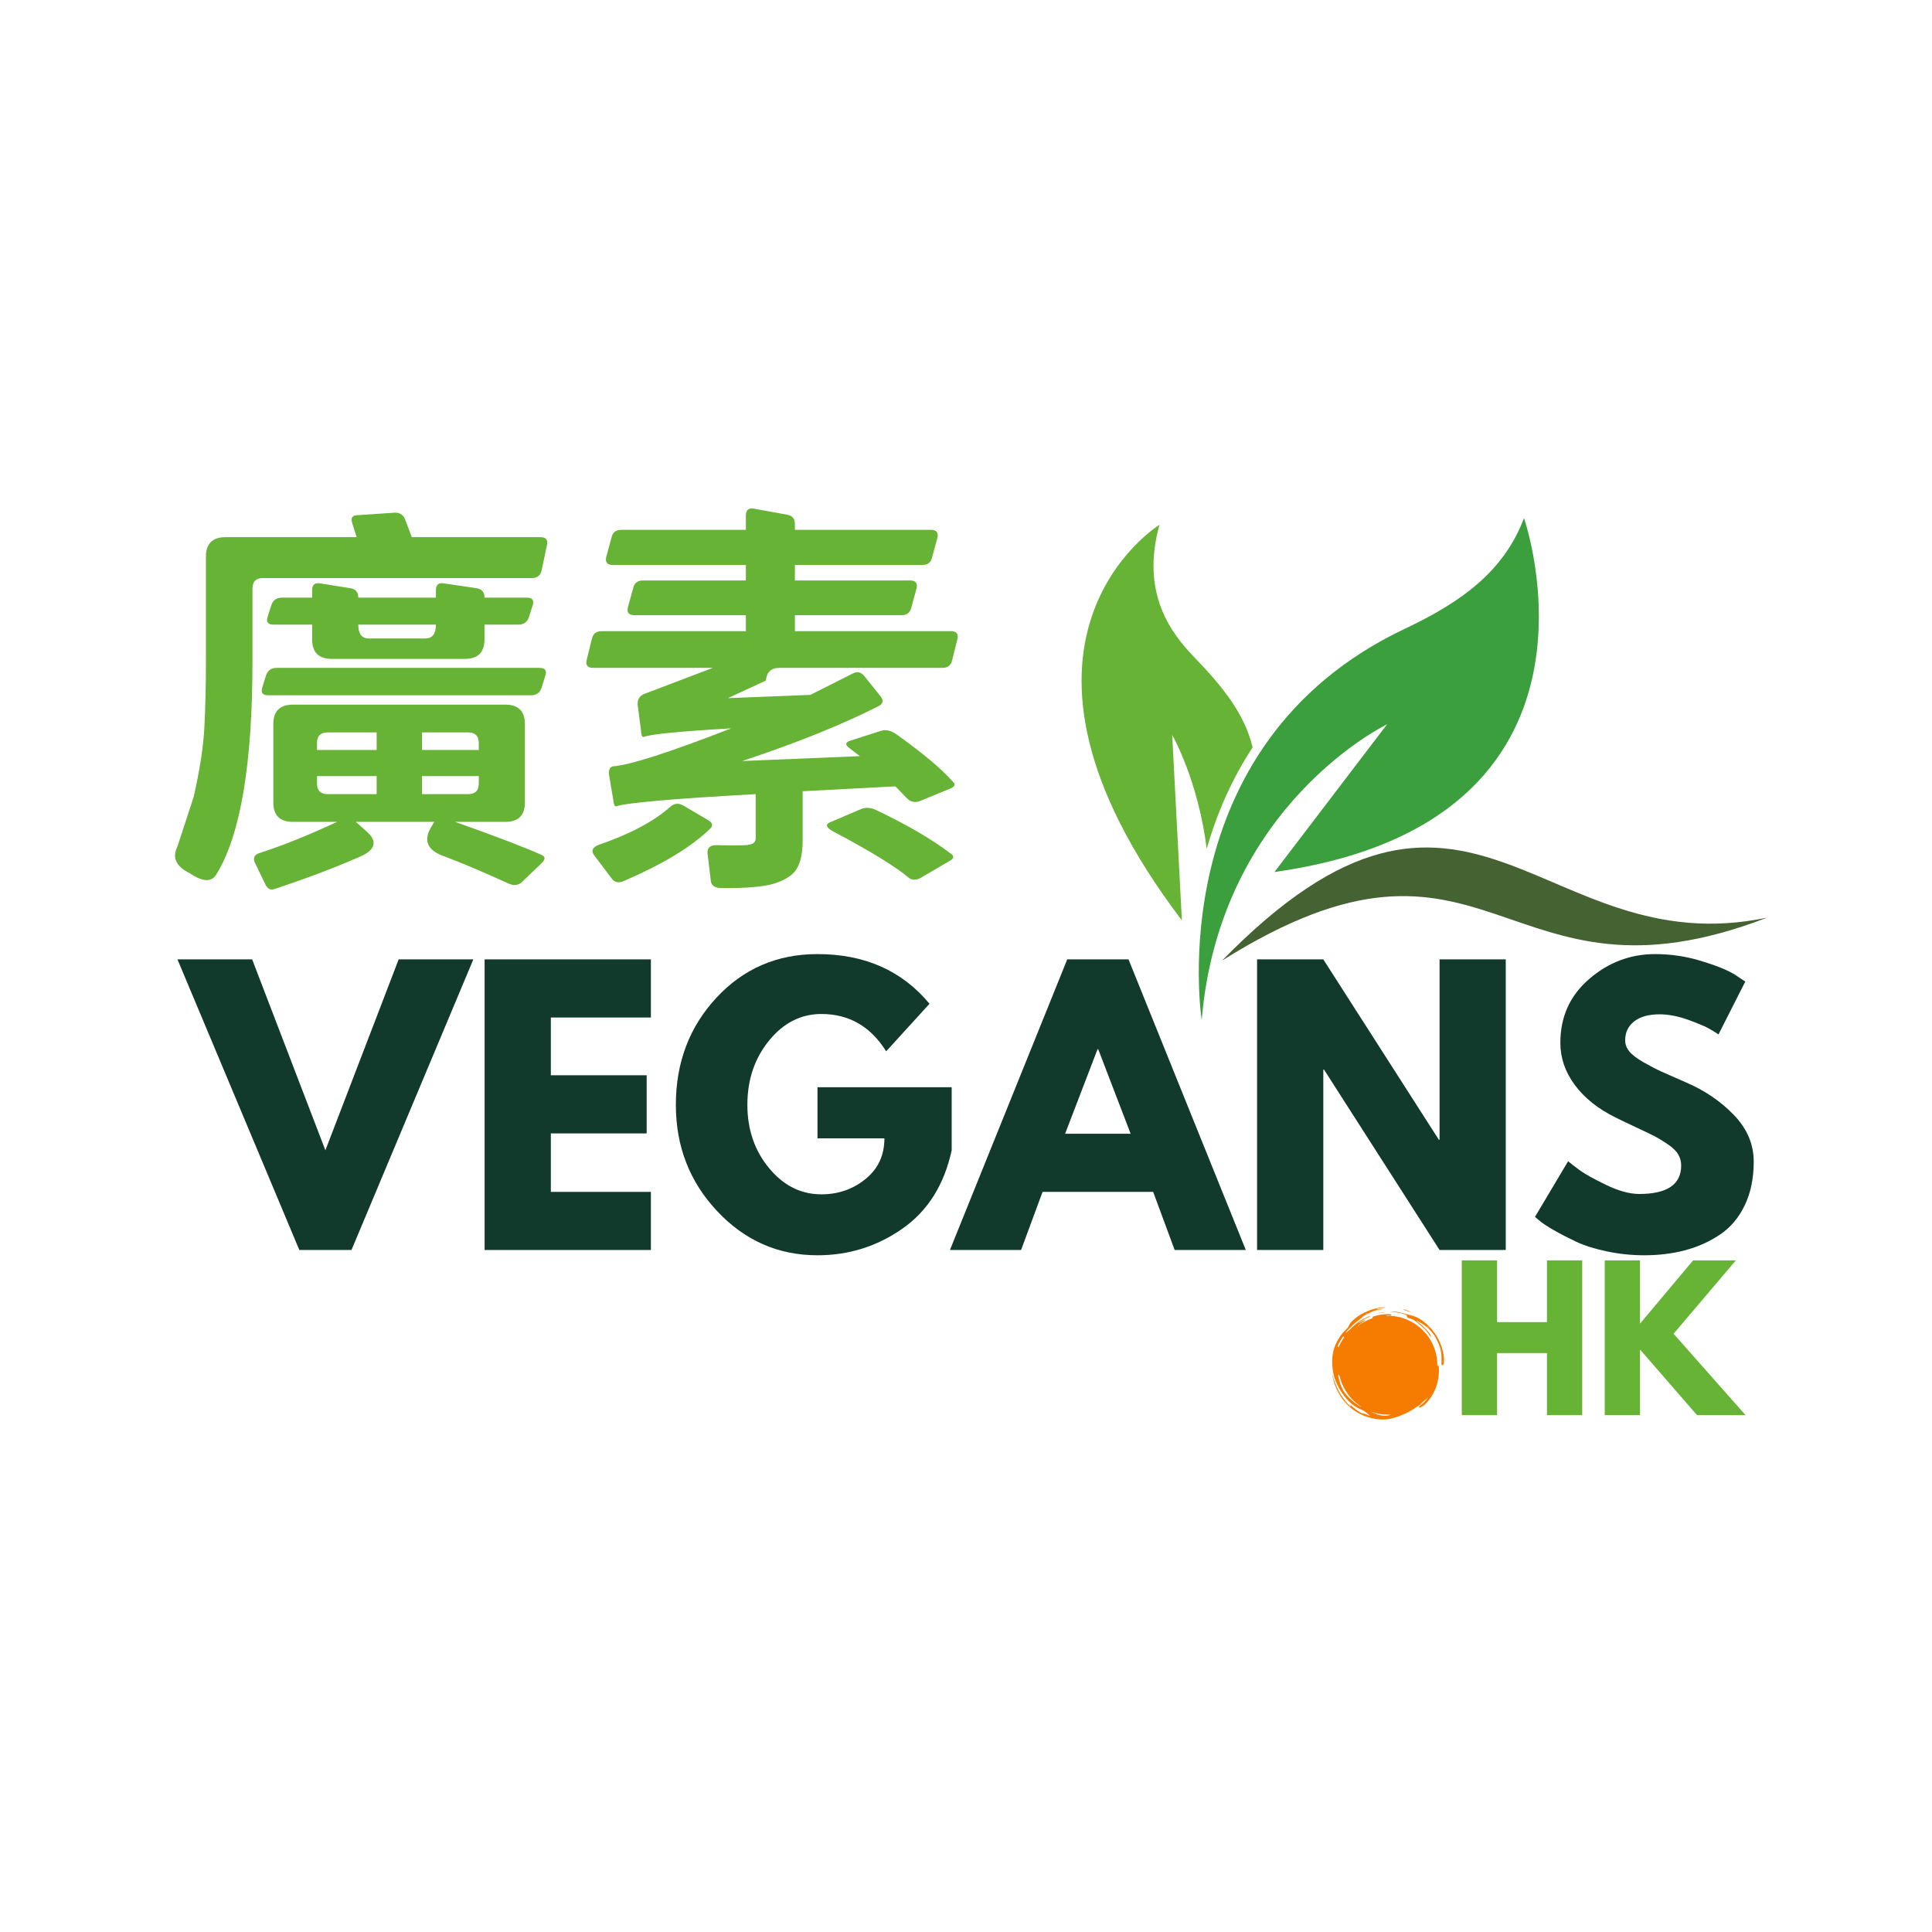 <svg version="1.0" preserveAspectRatio="xMidYMid meet" height="1120" viewBox="0 0 840 840" zoomAndPan="magnify" width="1120" xmlns:xlink="http://www.w3.org/1999/xlink" xmlns="http://www.w3.org/2000/svg"><defs><g></g><clipPath id="8597201187"><path clip-rule="nonzero" d="M 531 368 L 769 368 L 769 418 L 531 418 Z M 531 368"></path></clipPath><clipPath id="6602192df2"><path clip-rule="nonzero" d="M 418.309 234.891 L 753.273 208.504 L 771.059 434.305 L 436.098 460.691 Z M 418.309 234.891"></path></clipPath><clipPath id="636aaa0017"><path clip-rule="nonzero" d="M 418.309 234.891 L 753.273 208.504 L 771.059 434.305 L 436.098 460.691 Z M 418.309 234.891"></path></clipPath><clipPath id="e529ca9ba5"><path clip-rule="nonzero" d="M 418.309 234.891 L 753.273 208.504 L 771.059 434.305 L 436.098 460.691 Z M 418.309 234.891"></path></clipPath><clipPath id="9a459503ff"><path clip-rule="nonzero" d="M 470 228 L 545 228 L 545 401 L 470 401 Z M 470 228"></path></clipPath><clipPath id="72dbd68d4e"><path clip-rule="nonzero" d="M 418.309 234.891 L 753.273 208.504 L 771.059 434.305 L 436.098 460.691 Z M 418.309 234.891"></path></clipPath><clipPath id="cf1fd57f87"><path clip-rule="nonzero" d="M 418.309 234.891 L 753.273 208.504 L 771.059 434.305 L 436.098 460.691 Z M 418.309 234.891"></path></clipPath><clipPath id="262380be33"><path clip-rule="nonzero" d="M 418.309 234.891 L 753.273 208.504 L 771.059 434.305 L 436.098 460.691 Z M 418.309 234.891"></path></clipPath><clipPath id="b8ff849181"><path clip-rule="nonzero" d="M 521 225 L 670 225 L 670 444 L 521 444 Z M 521 225"></path></clipPath><clipPath id="b242354ab1"><path clip-rule="nonzero" d="M 418.309 234.891 L 753.273 208.504 L 771.059 434.305 L 436.098 460.691 Z M 418.309 234.891"></path></clipPath><clipPath id="8297bfd801"><path clip-rule="nonzero" d="M 418.309 234.891 L 753.273 208.504 L 771.059 434.305 L 436.098 460.691 Z M 418.309 234.891"></path></clipPath><clipPath id="c93f99dd7c"><path clip-rule="nonzero" d="M 418.309 234.891 L 753.273 208.504 L 771.059 434.305 L 436.098 460.691 Z M 418.309 234.891"></path></clipPath><clipPath id="48daca5fed"><path clip-rule="nonzero" d="M 683 375 L 684 375 L 684 376 L 683 376 Z M 683 375"></path></clipPath><clipPath id="7bfafadc45"><path clip-rule="nonzero" d="M 418.309 234.891 L 753.273 208.504 L 771.059 434.305 L 436.098 460.691 Z M 418.309 234.891"></path></clipPath><clipPath id="e15a4ed299"><path clip-rule="nonzero" d="M 418.309 234.891 L 753.273 208.504 L 771.059 434.305 L 436.098 460.691 Z M 418.309 234.891"></path></clipPath><clipPath id="193a82ea93"><path clip-rule="nonzero" d="M 418.309 234.891 L 753.273 208.504 L 771.059 434.305 L 436.098 460.691 Z M 418.309 234.891"></path></clipPath><clipPath id="8457c4974c"><path clip-rule="nonzero" d="M 579.109 568.375 L 626 568.375 L 626 617.125 L 579.109 617.125 Z M 579.109 568.375"></path></clipPath><clipPath id="32cbee5186"><path clip-rule="nonzero" d="M 604 570 L 627.859 570 L 627.859 594 L 604 594 Z M 604 570"></path></clipPath></defs><g fill-opacity="1" fill="#113a2d"><g transform="translate(81.443, 543.476)"><g><path d="M 48.703 0 L -4.281 -126.359 L 28.188 -126.359 L 60.031 -43.344 L 91.891 -126.359 L 124.359 -126.359 L 71.375 0 Z M 48.703 0"></path></g></g></g><g fill-opacity="1" fill="#113a2d"><g transform="translate(201.511, 543.476)"><g><path d="M 81.484 -126.359 L 81.484 -101.078 L 37.984 -101.078 L 37.984 -75.969 L 79.641 -75.969 L 79.641 -50.688 L 37.984 -50.688 L 37.984 -25.266 L 81.484 -25.266 L 81.484 0 L 9.188 0 L 9.188 -126.359 Z M 81.484 -126.359"></path></g></g></g><g fill-opacity="1" fill="#113a2d"><g transform="translate(290.337, 543.476)"><g><path d="M 123.438 -70.766 L 123.438 -43.344 C 120.176 -28.332 113.031 -16.973 102 -9.266 C 90.977 -1.555 78.676 2.297 65.094 2.297 C 48.039 2.297 33.516 -4.082 21.516 -16.844 C 9.516 -29.602 3.516 -45.02 3.516 -63.094 C 3.516 -81.477 9.383 -97 21.125 -109.656 C 32.875 -122.32 47.531 -128.656 65.094 -128.656 C 85.613 -128.656 101.848 -121.457 113.797 -107.062 L 94.953 -86.375 C 88.211 -97.195 78.82 -102.609 66.781 -102.609 C 57.895 -102.609 50.312 -98.754 44.031 -91.047 C 37.75 -83.336 34.609 -74.02 34.609 -63.094 C 34.609 -52.375 37.75 -43.211 44.031 -35.609 C 50.312 -28.004 57.895 -24.203 66.781 -24.203 C 74.125 -24.203 80.523 -26.422 85.984 -30.859 C 91.453 -35.297 94.188 -41.191 94.188 -48.547 L 65.094 -48.547 L 65.094 -70.766 Z M 123.438 -70.766"></path></g></g></g><g fill-opacity="1" fill="#113a2d"><g transform="translate(417.297, 543.476)"><g><path d="M 73.359 -126.359 L 124.359 0 L 93.422 0 L 84.078 -25.266 L 35.984 -25.266 L 26.656 0 L -4.281 0 L 46.719 -126.359 Z M 74.281 -50.547 L 60.188 -87.297 L 59.891 -87.297 L 45.797 -50.547 Z M 74.281 -50.547"></path></g></g></g><g fill-opacity="1" fill="#113a2d"><g transform="translate(537.365, 543.476)"><g><path d="M 37.984 -78.422 L 37.984 0 L 9.188 0 L 9.188 -126.359 L 37.984 -126.359 L 88.219 -47.938 L 88.531 -47.938 L 88.531 -126.359 L 117.312 -126.359 L 117.312 0 L 88.531 0 L 38.297 -78.422 Z M 37.984 -78.422"></path></g></g></g><g fill-opacity="1" fill="#113a2d"><g transform="translate(663.865, 543.476)"><g><path d="M 55.75 -128.656 C 62.594 -128.656 69.281 -127.656 75.812 -125.656 C 82.344 -123.664 87.191 -121.703 90.359 -119.766 L 94.953 -116.703 L 83.312 -93.734 C 82.395 -94.348 81.117 -95.141 79.484 -96.109 C 77.848 -97.078 74.785 -98.379 70.297 -100.016 C 65.805 -101.648 61.617 -102.469 57.734 -102.469 C 52.941 -102.469 49.242 -101.441 46.641 -99.391 C 44.035 -97.348 42.734 -94.594 42.734 -91.125 C 42.734 -89.395 43.344 -87.785 44.562 -86.297 C 45.789 -84.816 47.883 -83.234 50.844 -81.547 C 53.812 -79.867 56.414 -78.52 58.656 -77.5 C 60.906 -76.477 64.379 -74.945 69.078 -72.906 C 77.242 -69.426 84.207 -64.703 89.969 -58.734 C 95.738 -52.766 98.625 -46 98.625 -38.438 C 98.625 -31.188 97.32 -24.852 94.719 -19.438 C 92.125 -14.031 88.551 -9.797 84 -6.734 C 79.457 -3.672 74.43 -1.398 68.922 0.078 C 63.41 1.555 57.438 2.297 51 2.297 C 45.488 2.297 40.078 1.734 34.766 0.609 C 29.453 -0.516 25.008 -1.914 21.438 -3.594 C 17.863 -5.281 14.645 -6.941 11.781 -8.578 C 8.926 -10.211 6.836 -11.594 5.516 -12.719 L 3.516 -14.391 L 17.922 -38.594 C 19.141 -37.57 20.82 -36.27 22.969 -34.688 C 25.113 -33.102 28.914 -30.984 34.375 -28.328 C 39.844 -25.68 44.672 -24.359 48.859 -24.359 C 61.004 -24.359 67.078 -28.488 67.078 -36.75 C 67.078 -38.488 66.645 -40.098 65.781 -41.578 C 64.914 -43.055 63.383 -44.535 61.188 -46.016 C 58.988 -47.504 57.047 -48.68 55.359 -49.547 C 53.68 -50.41 50.926 -51.734 47.094 -53.516 C 43.27 -55.305 40.438 -56.664 38.594 -57.594 C 30.938 -61.363 25.016 -66.082 20.828 -71.75 C 16.641 -77.414 14.547 -83.52 14.547 -90.062 C 14.547 -101.395 18.734 -110.66 27.109 -117.859 C 35.484 -125.055 45.031 -128.656 55.75 -128.656 Z M 55.75 -128.656"></path></g></g></g><g fill-opacity="1" fill="#67b336"><g transform="translate(608.391, 615.287)"><g></g></g></g><g fill-opacity="1" fill="#67b336"><g transform="translate(630.668, 615.287)"><g><path d="M 20.234 -27 L 20.234 0 L 4.891 0 L 4.891 -67.297 L 20.234 -67.297 L 20.234 -40.453 L 41.922 -40.453 L 41.922 -67.297 L 57.25 -67.297 L 57.25 0 L 41.922 0 L 41.922 -27 Z M 20.234 -27"></path></g></g></g><g fill-opacity="1" fill="#67b336"><g transform="translate(692.819, 615.287)"><g><path d="M 66.141 0 L 45.016 0 L 20.234 -28.547 L 20.234 0 L 4.891 0 L 4.891 -67.297 L 20.234 -67.297 L 20.234 -39.797 L 43.312 -67.297 L 61.906 -67.297 L 34.828 -35.391 Z M 66.141 0"></path></g></g></g><g clip-path="url(#8597201187)"><g clip-path="url(#6602192df2)"><g clip-path="url(#636aaa0017)"><g clip-path="url(#e529ca9ba5)"><path fill-rule="nonzero" fill-opacity="1" d="M 768.277 398.98 C 652.586 443.613 648.496 344.156 531.332 417.645 C 638.914 307.594 669.605 419.656 768.277 398.98" fill="#446232"></path></g></g></g></g><g clip-path="url(#9a459503ff)"><g clip-path="url(#72dbd68d4e)"><g clip-path="url(#cf1fd57f87)"><g clip-path="url(#262380be33)"><path fill-rule="nonzero" fill-opacity="1" d="M 524.664 369.043 C 529.266 352.949 535.953 338.172 544.613 324.945 C 541.262 310.688 531.754 298.668 519.555 286.078 C 509.023 275.211 495.875 257.898 504.117 228.168 C 504.117 228.168 421.785 278.965 513.859 400.172 L 509.656 319.551 C 509.656 319.551 520.82 338.844 524.664 369.043" fill="#67b336"></path></g></g></g></g><g clip-path="url(#b8ff849181)"><g clip-path="url(#b242354ab1)"><g clip-path="url(#8297bfd801)"><g clip-path="url(#c93f99dd7c)"><path fill-rule="nonzero" fill-opacity="1" d="M 522.473 443.492 C 530.383 349.805 603.09 314.902 603.09 314.902 L 554.113 379.137 C 708.809 357.316 662.602 225.266 662.602 225.266 C 653.887 248.309 635.668 261.629 610.941 273.309 C 503.684 323.977 522.473 443.492 522.473 443.492" fill="#3a9f3c"></path></g></g></g></g><g clip-path="url(#48daca5fed)"><g clip-path="url(#7bfafadc45)"><g clip-path="url(#e15a4ed299)"><g clip-path="url(#193a82ea93)"><path fill-rule="nonzero" fill-opacity="1" d="M 683.867 375.418 C 683.809 375.246 683.777 375.152 683.777 375.152 C 683.77 375.18 683.758 375.203 683.75 375.227 C 683.777 375.27 683.816 375.332 683.867 375.418" fill="#3a9f3c"></path></g></g></g></g><g clip-path="url(#8457c4974c)"><path fill-rule="nonzero" fill-opacity="1" d="M 601.688 615.531 C 601.164 615.508 600.645 615.406 600.133 615.309 C 599.621 615.184 599.109 615.074 598.609 614.914 C 598.441 614.754 598.254 614.656 598.055 614.582 C 597.855 614.504 597.645 614.449 597.43 614.391 C 597.047 614.297 596.664 614.16 596.352 613.855 C 598.574 614.629 600.957 615.055 603.441 615.055 C 603.891 615.055 604.336 615.039 604.777 615.012 C 603.793 615.469 602.73 615.609 601.688 615.531 Z M 591.367 611.473 L 591.055 611.301 C 590.852 611.188 590.645 611.066 590.449 610.938 C 589.379 610.203 588.348 609.395 587.387 608.5 C 586.199 607.41 585.031 606.227 584.191 604.812 C 584.047 604.555 583.891 604.305 583.758 604.039 L 583.367 603.242 C 583.133 602.703 582.898 602.16 582.715 601.602 C 582.336 600.484 582.039 599.344 581.844 598.191 C 581.82 598.086 581.918 597.957 582.105 597.5 C 582.688 599.008 582.914 600.266 583.43 601.426 C 583.461 601.492 583.492 601.562 583.523 601.629 C 585.227 605.84 588.23 609.387 592.035 611.777 L 591.688 611.621 Z M 581.629 585.539 C 581.594 585.496 581.559 585.434 581.566 585.391 C 581.598 585.234 581.617 585.07 581.688 584.93 C 582.336 583.551 583.133 582.246 584.023 581.059 C 584.398 581.242 584.445 581.449 584.312 581.633 C 583.422 582.891 582.633 584.23 581.969 585.734 C 581.715 585.594 581.66 585.574 581.629 585.539 Z M 594.273 570.871 L 594.316 570.977 C 594.137 571.047 593.957 571.113 593.785 571.195 L 593.738 571.09 C 593.914 571.008 594.094 570.941 594.273 570.871 Z M 625.18 593.566 C 625.09 593.75 625 593.922 624.914 594.09 C 624.918 593.918 624.926 593.742 624.926 593.566 C 624.926 581.699 615.309 572.078 603.441 572.078 C 603.23 572.078 603.023 572.09 602.812 572.098 C 602.793 572.051 602.777 572.004 602.762 571.965 C 603.109 571.836 603.48 571.859 603.855 571.914 C 604.234 571.961 604.621 571.996 605.043 571.891 C 604.871 571.66 604.793 571.473 604.691 571.449 C 604.344 571.375 603.984 571.359 603.633 571.355 C 602.566 571.367 601.5 571.43 600.449 571.598 C 599.395 571.758 598.352 571.984 597.336 572.301 C 597.191 572.344 597.055 572.414 596.926 572.488 C 596.727 572.613 596.684 572.891 596.77 573.141 C 594.094 574.016 591.648 575.398 589.551 577.18 C 589.59 577.141 589.621 577.098 589.664 577.059 C 590.41 576.34 591.238 575.699 592.094 575.098 C 592.578 574.766 593.051 574.402 593.559 574.09 L 593.465 573.914 C 592.555 574.277 591.676 574.723 590.812 575.211 L 590.75 575.117 C 592.285 573.996 593.973 573.086 595.75 572.379 C 595.477 572.254 595.238 572.285 595.027 572.371 C 592.406 573.457 589.988 575.031 587.992 577.016 C 587.051 577.949 586.07 578.789 585.016 579.648 C 585.094 579.375 585.223 579.141 585.391 578.941 C 586.188 578 587.125 577.199 587.973 576.324 C 588.699 575.586 589.523 574.941 590.344 574.293 C 590.551 574.133 590.758 573.977 590.961 573.812 C 591.168 573.645 591.367 573.48 591.574 573.316 C 591.777 573.148 591.98 572.973 592.176 572.789 C 592.379 572.617 592.574 572.434 592.77 572.238 C 592.887 572.125 593.023 572.02 593.172 571.949 C 594.289 571.359 595.41 570.754 596.598 570.266 C 597.781 569.77 599.043 569.422 600.344 569.379 C 600.48 569.375 600.613 569.309 600.98 569.219 C 600.469 569.18 600.012 569.238 599.586 569.273 C 599.164 569.32 598.766 569.32 598.348 569.148 C 599.719 568.816 601.121 568.602 602.535 568.496 C 602.211 568.402 601.887 568.375 601.566 568.375 C 601.246 568.375 600.926 568.387 600.609 568.445 C 597.031 568.945 593.578 570.227 590.594 572.18 C 589.395 572.969 588.32 573.93 587.352 574.957 C 587.199 575.121 587.047 575.297 586.926 575.488 C 586.805 575.68 586.699 575.887 586.625 576.094 C 586.297 576.98 585.719 577.594 585.066 578.203 C 584.859 578.387 584.664 578.586 584.465 578.777 C 584.266 578.969 584.07 579.168 583.898 579.387 C 583.121 580.328 582.426 581.348 581.801 582.414 C 581.484 582.941 581.211 583.496 580.93 584.051 C 580.676 584.617 580.418 585.18 580.211 585.766 C 579.992 586.316 579.852 586.898 579.707 587.473 C 579.598 588.055 579.477 588.637 579.406 589.223 L 579.328 589.809 C 579.305 590.004 579.297 590.203 579.281 590.398 C 579.254 590.789 579.227 591.18 579.227 591.57 C 579.188 592.801 579.262 594.027 579.41 595.238 C 579.551 596.445 579.809 597.641 580.137 598.805 C 580.168 598.914 580.211 599.012 580.242 599.117 C 580.602 600.215 581.035 601.281 581.555 602.297 C 582.062 603.316 582.633 604.297 583.262 605.234 C 584.551 607.207 586.059 609.047 587.871 610.523 C 589.141 611.559 590.586 612.355 592.07 612.961 C 593.48 613.523 594.488 614.488 595.684 615.625 C 595.352 615.52 595.055 615.383 594.766 615.273 C 594.621 615.215 594.48 615.16 594.344 615.105 C 594.203 615.047 594.07 614.988 593.934 614.934 C 593.59 614.793 593.234 614.613 592.875 614.582 C 592.184 614.543 591.609 614.234 591.047 613.891 C 589.52 612.922 588.109 611.777 586.84 610.504 C 586.793 610.453 586.711 610.441 586.539 610.344 C 586.762 610.602 586.93 610.742 587.051 610.918 C 587.156 611.062 587.426 611.168 587.145 611.535 C 585.184 609.66 583.555 607.477 582.25 605.121 C 580.965 602.754 579.973 600.234 579.27 597.586 C 579.297 597.867 579.332 598.145 579.379 598.422 C 579.426 598.699 579.496 598.973 579.555 599.246 C 580.379 602.863 582.047 606.293 584.402 609.164 C 585.582 610.598 586.941 611.879 588.434 612.977 C 589.176 613.527 589.965 614.016 590.766 614.465 C 591.18 614.676 591.582 614.895 592 615.086 C 592.422 615.27 592.84 615.469 593.273 615.621 C 594.395 616.062 595.547 616.402 596.711 616.664 C 597.871 616.934 599.051 617.09 600.23 617.152 C 601.707 617.23 603.188 617.148 604.602 616.824 C 605.781 616.543 606.926 616.195 608.035 615.805 C 609.141 615.398 610.215 614.945 611.27 614.465 C 612.855 613.727 614.344 612.824 615.738 611.816 C 616.039 611.582 616.383 611.41 616.715 611.219 C 617.039 611.012 617.371 610.812 617.621 610.527 C 618.66 609.379 619.902 608.516 620.977 607.395 C 620.715 607.809 620.41 608.191 620.113 608.582 C 619.957 608.777 619.797 608.957 619.633 609.145 C 619.473 609.328 619.309 609.516 619.133 609.688 C 618.957 609.863 618.766 610.035 618.574 610.203 C 618.371 610.363 618.168 610.527 617.957 610.695 C 617.754 610.871 617.535 611.039 617.324 611.234 C 617.113 611.43 616.906 611.648 616.691 611.883 C 617.129 611.941 617.371 612.039 617.508 611.961 C 617.902 611.738 618.32 611.531 618.699 611.277 C 618.895 611.152 619.086 611.027 619.266 610.887 C 619.445 610.738 619.613 610.59 619.773 610.426 C 621.582 608.57 623.039 606.379 624.023 604.02 C 624.477 602.941 624.832 601.828 625.074 600.695 C 625.32 599.566 625.492 598.434 625.562 597.293 C 625.59 597.035 625.598 596.777 625.605 596.52 C 625.613 596.262 625.629 596.008 625.629 595.75 C 625.617 595.234 625.625 594.723 625.566 594.215 C 625.551 594.055 625.391 593.902 625.18 593.566" fill="#f57c00"></path></g><g clip-path="url(#32cbee5186)"><path fill-rule="nonzero" fill-opacity="1" d="M 621.375 577.598 C 621.098 577.273 620.797 576.977 620.508 576.668 L 620.586 576.586 C 620.875 576.898 621.18 577.195 621.461 577.52 Z M 627.832 590.609 C 627.73 589.371 627.504 588.137 627.188 586.93 C 627.039 586.32 626.84 585.73 626.641 585.137 C 626.418 584.551 626.199 583.965 625.934 583.402 C 624.496 580.246 622.379 577.395 619.723 575.195 C 617.91 573.68 615.828 572.43 613.555 571.895 C 611.934 571.512 610.395 571.051 608.809 570.676 C 607.324 570.32 605.793 570.18 604.277 570.156 C 604.543 570.203 604.812 570.25 605.078 570.297 C 605.34 570.344 605.605 570.375 605.871 570.41 C 606.398 570.504 606.934 570.555 607.457 570.656 C 608.621 570.844 609.773 571.117 610.891 571.5 C 611.09 571.57 611.293 571.645 611.453 571.773 C 611.609 571.91 611.727 572.094 611.762 572.367 C 611.836 572.91 612.23 573 612.645 573.137 C 613.484 573.387 614.344 573.676 615.059 574.176 C 616.586 575.27 617.941 576.512 619.352 577.723 C 619.773 578.098 620.121 578.555 620.457 579.008 C 620.934 579.617 621.348 580.27 621.77 580.91 C 621.863 581.047 622.074 581.109 622.223 581.215 C 622 580.422 621.566 579.789 621.102 579.188 C 620.84 578.863 620.562 578.547 620.285 578.23 C 619.996 577.93 619.715 577.621 619.414 577.328 C 618.852 576.777 618.27 576.25 617.664 575.75 C 617.355 575.492 617.012 575.273 616.68 575.043 C 616.52 574.93 616.359 574.801 616.219 574.656 C 616.07 574.52 615.938 574.363 615.82 574.176 C 617 574.715 618.148 575.355 619.23 576.125 C 620.301 576.891 621.305 577.781 622.188 578.785 C 623.055 579.777 623.812 580.867 624.445 582.031 C 625.074 583.195 625.594 584.418 626.016 585.668 C 626.117 585.988 626.223 586.309 626.297 586.633 C 626.371 586.961 626.438 587.289 626.5 587.617 C 626.547 587.945 626.586 588.277 626.629 588.609 C 626.668 588.934 626.676 589.27 626.703 589.598 C 626.773 590.922 626.742 592.219 626.742 593.512 C 627.281 593.668 627.578 593.484 627.645 593.117 C 627.711 592.707 627.793 592.293 627.82 591.875 C 627.859 591.453 627.879 591.027 627.832 590.609" fill="#f57c00"></path></g><path fill-rule="nonzero" fill-opacity="1" d="M 613.762 570.777 C 612.672 570.109 611.57 569.469 610.113 569.219 C 610.41 569.453 610.484 569.555 610.582 569.582 C 611.664 569.918 612.734 570.301 613.762 570.777" fill="#f57c00"></path><path fill-rule="nonzero" fill-opacity="1" d="M 599.988 570.738 C 599.797 570.766 599.602 570.805 599.406 570.836 L 599.426 570.957 C 599.617 570.922 599.805 570.887 599.992 570.859 L 600.562 570.785 L 601.133 570.715 L 601.703 570.672 L 601.75 570.547 L 601.164 570.594 C 600.965 570.609 600.773 570.641 600.574 570.664 L 599.988 570.738" fill="#f57c00"></path><path fill-rule="nonzero" fill-opacity="1" d="M 606.492 571.441 C 606.387 571.449 606.285 571.48 606.184 571.504 C 606.309 571.52 606.441 571.535 606.598 571.559 C 606.543 571.496 606.516 571.438 606.492 571.441" fill="#f57c00"></path><path fill-rule="nonzero" fill-opacity="1" d="M 606.273 572.098 C 606.285 572.137 606.297 572.207 606.316 572.207 C 606.398 572.215 606.484 572.203 606.566 572.199 C 606.551 572.16 606.539 572.094 606.523 572.09 C 606.441 572.082 606.355 572.094 606.273 572.098" fill="#f57c00"></path><path fill-rule="nonzero" fill-opacity="1" d="M 608.719 571.93 L 608.836 571.938 L 608.758 571.859 Z M 608.719 571.93" fill="#f57c00"></path><g fill-opacity="1" fill="#67b336"><g transform="translate(68.93, 371.193)"><g><path d="M 68.906 -33.75 L 68.906 -30.547 C 68.906 -27.461 70.445 -25.922 73.531 -25.922 L 94.828 -25.922 L 94.828 -33.75 Z M 73.531 -52.75 C 70.445 -52.75 68.906 -51.207 68.906 -48.125 L 68.906 -45.109 L 94.828 -45.109 L 94.828 -52.75 Z M 139.234 -45.109 L 139.234 -48.125 C 139.234 -51.207 137.691 -52.75 134.609 -52.75 L 114.547 -52.75 L 114.547 -45.109 Z M 134.609 -25.922 C 137.691 -25.922 139.234 -27.461 139.234 -30.547 L 139.234 -33.75 L 114.547 -33.75 L 114.547 -25.922 Z M 159.297 -22.375 C 159.297 -16.695 156.457 -13.859 150.781 -13.859 L 128.938 -13.859 C 146.344 -7.703 158.891 -2.906 166.578 0.531 C 168.234 1.238 168.234 2.422 166.578 4.078 L 158.234 12.078 C 156.578 13.734 154.566 14.031 152.203 12.969 C 140.473 7.633 130.941 3.609 123.609 0.891 C 116.617 -1.711 115.02 -6.035 118.812 -12.078 L 119.875 -13.859 L 85.781 -13.859 L 90.219 -9.938 C 95.539 -5.32 94.414 -1.477 86.844 1.594 C 75.945 6.332 63.867 10.891 50.609 15.266 C 48.711 15.984 47.297 15.273 46.359 13.141 L 41.906 3.906 C 40.957 1.77 41.672 0.348 44.047 -0.359 C 53.992 -3.555 65.18 -8.055 77.609 -13.859 L 58.422 -13.859 C 52.742 -13.859 49.906 -16.695 49.906 -22.375 L 49.906 -56.297 C 49.906 -61.984 52.742 -64.828 58.422 -64.828 L 150.781 -64.828 C 156.457 -64.828 159.297 -61.984 159.297 -56.297 Z M 47.594 -68.906 C 45.227 -68.906 44.398 -70.031 45.109 -72.281 L 46.703 -77.438 C 47.41 -79.688 48.953 -80.812 51.328 -80.812 L 165.688 -80.812 C 168.062 -80.812 168.895 -79.688 168.188 -77.438 L 166.578 -72.281 C 165.867 -70.031 164.332 -68.906 161.969 -68.906 Z M 120.594 -99.625 L 86.844 -99.625 C 86.844 -95.602 88.379 -93.594 91.453 -93.594 L 115.969 -93.594 C 119.051 -93.594 120.594 -95.602 120.594 -99.625 Z M 66.781 -114.547 C 66.781 -116.91 67.906 -117.914 70.156 -117.562 L 83.469 -115.438 C 85.719 -115.082 86.844 -113.719 86.844 -111.344 L 120.594 -111.344 L 120.594 -114.547 C 120.594 -116.91 121.711 -117.914 123.953 -117.562 L 138.344 -115.438 C 140.594 -115.082 141.719 -113.719 141.719 -111.344 L 160.188 -111.344 C 162.551 -111.344 163.379 -110.223 162.672 -107.984 L 161.078 -103 C 160.367 -100.75 158.828 -99.625 156.453 -99.625 L 141.719 -99.625 L 141.719 -93.234 C 141.719 -87.555 138.875 -84.719 133.188 -84.719 L 75.297 -84.719 C 69.617 -84.719 66.781 -87.555 66.781 -93.234 L 66.781 -99.625 L 49.906 -99.625 C 47.539 -99.625 46.711 -100.75 47.422 -103 L 49.016 -107.984 C 49.723 -110.223 51.266 -111.344 53.641 -111.344 L 66.781 -111.344 Z M 110.109 -137.641 L 166.047 -137.641 C 168.422 -137.641 169.367 -136.516 168.891 -134.266 L 166.578 -123.25 C 166.109 -121 164.691 -119.875 162.328 -119.875 L 45.469 -119.875 C 42.383 -119.875 40.844 -118.336 40.844 -115.266 L 40.844 -83.828 C 40.844 -39.191 35.691 -8.406 25.391 8.531 C 23.379 12.438 19.473 12.438 13.672 8.531 C 7.641 5.562 5.805 1.711 8.172 -3.016 L 15.266 -24.688 C 17.879 -36.164 19.422 -46.051 19.891 -54.344 C 20.359 -62.75 20.594 -72.578 20.594 -83.828 L 20.594 -129.109 C 20.594 -134.797 23.438 -137.641 29.125 -137.641 L 86.141 -137.641 L 84.172 -143.844 C 83.461 -146.094 84.297 -147.219 86.672 -147.219 L 102.828 -148.297 C 105.191 -148.297 106.727 -147.109 107.438 -144.734 Z M 110.109 -137.641"></path></g></g></g><g fill-opacity="1" fill="#67b336"><g transform="translate(246.511, 371.193)"><g><path d="M 44.938 -20.422 C 46.707 -21.961 48.598 -22.141 50.609 -20.953 L 61.453 -14.562 C 63.461 -13.375 63.641 -12.07 61.984 -10.656 C 54.047 -2.957 41.734 4.5 25.047 11.719 C 22.555 12.906 20.66 12.551 19.359 10.656 L 11.719 0.531 C 10.414 -1.363 11.129 -2.844 13.859 -3.906 C 27.348 -8.52 37.707 -14.023 44.938 -20.422 Z M 115.609 -9.766 C 112.648 -11.422 112.238 -12.723 114.375 -13.672 L 127.688 -19.359 C 129.82 -20.305 132.191 -20.129 134.797 -18.828 C 148.172 -12.43 158.883 -6.156 166.938 0 C 168.477 1.062 168.242 2.129 166.234 3.203 L 153.797 10.484 C 151.785 11.547 150.066 11.547 148.641 10.484 C 142.961 5.629 131.953 -1.117 115.609 -9.766 Z M 62.516 11.547 L 61.094 -0.359 C 60.977 -2.723 62.398 -3.848 65.359 -3.734 C 70.328 -3.609 74.348 -3.602 77.422 -3.719 C 80.504 -3.844 82.047 -4.797 82.047 -6.578 L 82.047 -25.922 C 45.93 -23.91 25.688 -22.133 21.312 -20.594 C 20.719 -20.477 20.301 -21.547 20.062 -23.797 L 18.297 -34.281 C 18.055 -36.531 18.645 -37.77 20.062 -38 C 27.52 -38.594 44.629 -44.098 71.391 -54.516 C 49.016 -53.211 36.348 -51.973 33.391 -50.797 C 32.68 -50.555 32.266 -51.617 32.141 -53.984 L 30.719 -64.828 C 30.602 -67.191 31.672 -68.785 33.922 -69.609 L 63.406 -80.812 L 11.359 -80.812 C 8.992 -80.812 8.051 -81.93 8.531 -84.172 L 10.828 -93.422 C 11.305 -95.66 12.727 -96.781 15.094 -96.781 L 77.781 -96.781 L 77.781 -103.719 L 29.297 -103.719 C 26.93 -103.719 25.988 -104.844 26.469 -107.094 L 28.766 -115.438 C 29.242 -117.688 30.664 -118.812 33.031 -118.812 L 77.781 -118.812 L 77.781 -125.562 L 19.891 -125.562 C 17.523 -125.562 16.578 -126.688 17.047 -128.938 L 19.359 -137.453 C 19.828 -139.703 21.25 -140.828 23.625 -140.828 L 77.781 -140.828 L 77.781 -147.047 C 77.781 -149.41 78.906 -150.414 81.156 -150.062 L 95.719 -147.406 C 97.969 -147.051 99.094 -145.688 99.094 -143.312 L 99.094 -140.828 L 158.234 -140.828 C 160.598 -140.828 161.547 -139.703 161.078 -137.453 L 158.766 -128.938 C 158.297 -126.688 156.875 -125.562 154.5 -125.562 L 99.094 -125.562 L 99.094 -118.812 L 149.172 -118.812 C 151.547 -118.812 152.492 -117.688 152.016 -115.438 L 149.719 -107.094 C 149.238 -104.844 147.816 -103.719 145.453 -103.719 L 99.094 -103.719 L 99.094 -96.781 L 166.938 -96.781 C 169.301 -96.781 170.25 -95.66 169.781 -93.422 L 167.469 -84.172 C 167 -81.93 165.578 -80.812 163.203 -80.812 L 92.344 -80.812 C 88.789 -80.812 86.836 -78.973 86.484 -75.297 L 69.969 -67.656 L 105.844 -69.078 L 124.141 -78.312 C 126.148 -79.383 127.863 -79.031 129.281 -77.25 L 136.391 -68.375 C 137.805 -66.594 137.453 -65.172 135.328 -64.109 C 119.461 -56.055 99.75 -48.125 76.188 -40.312 L 127.328 -42.438 L 122.719 -46 C 120.82 -47.414 121 -48.477 123.25 -49.188 L 136.562 -53.453 C 138.812 -54.16 141.238 -53.508 143.844 -51.5 C 155.094 -43.445 163.145 -36.641 168 -31.078 C 169.07 -30.016 168.539 -29.066 166.406 -28.234 L 153.438 -22.906 C 151.312 -22.082 149.422 -22.5 147.766 -24.156 L 142.781 -29.297 L 102.469 -27.172 L 102.469 -5.859 C 102.469 -0.891 101.758 2.957 100.344 5.688 C 99.039 8.52 96.141 10.77 91.641 12.438 C 87.141 14.207 79.207 15.035 67.844 14.922 C 64.406 15.035 62.629 13.91 62.516 11.547 Z M 62.516 11.547"></path></g></g></g></svg>